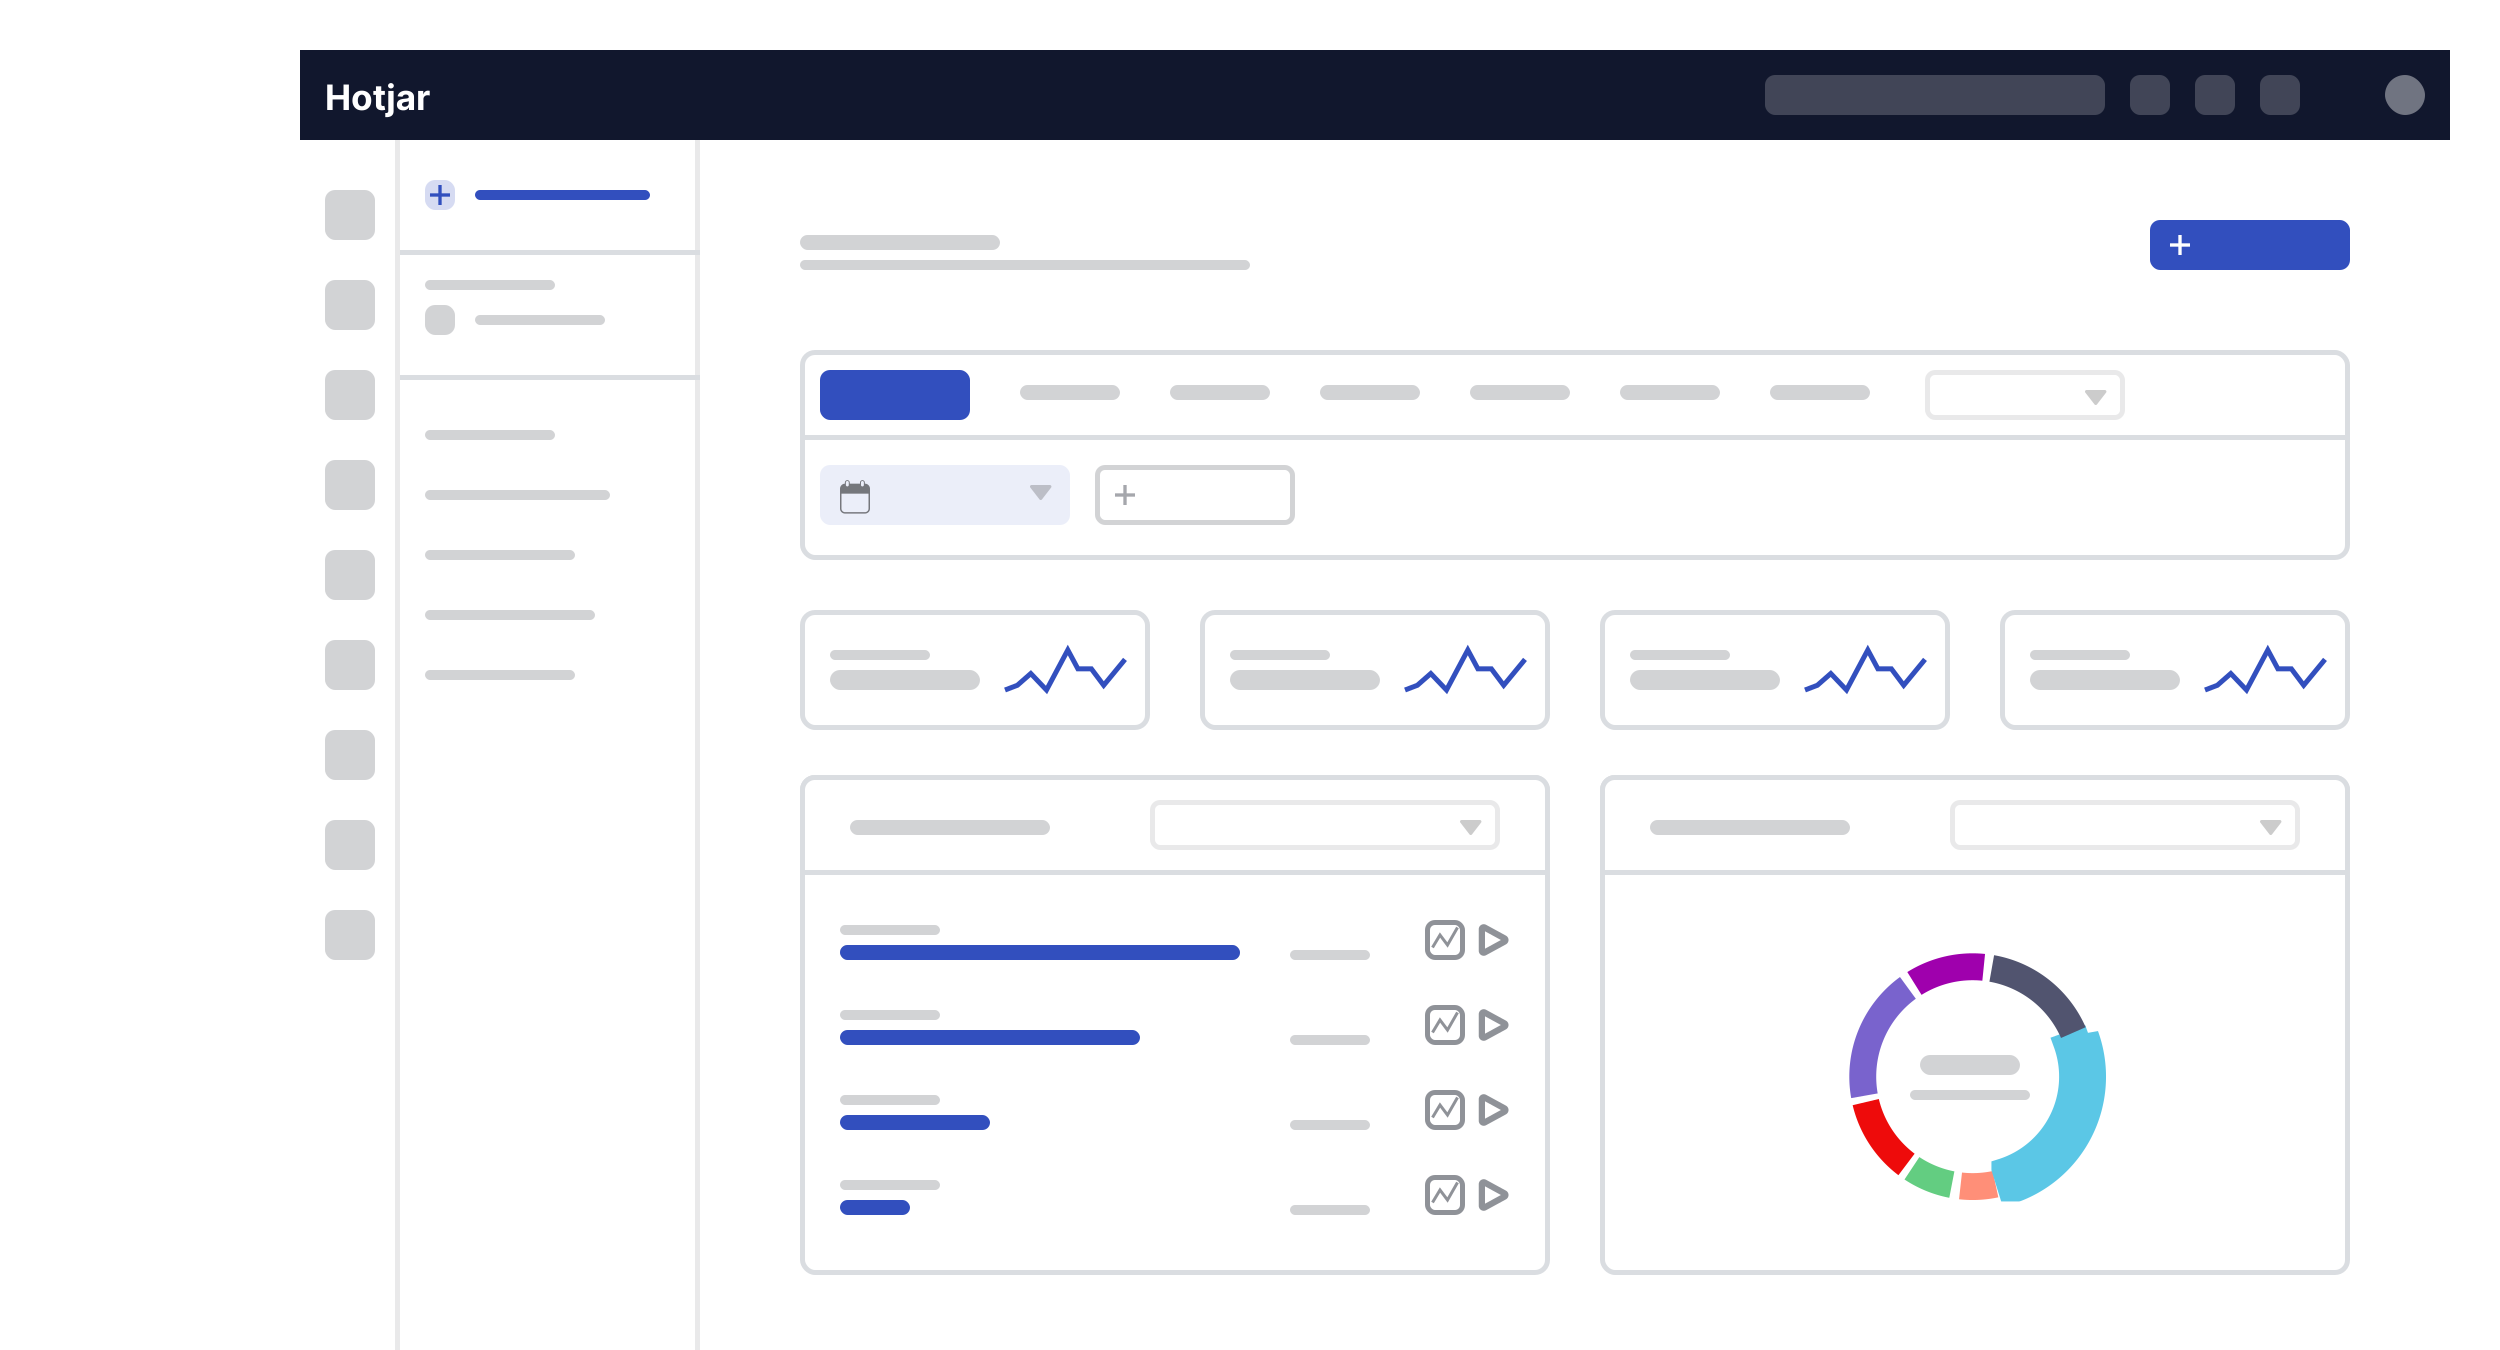 <svg xmlns="http://www.w3.org/2000/svg" width="500" height="270" fill="none" viewBox="0 0 500 270"><g filter="url(#filter0_b_3166_6774)"><path fill="#fff" fill-opacity=".15" d="M0 10C0 4.477 4.477 0 10 0h480c5.523 0 10 4.477 10 10v260H10c-5.523 0-10-4.477-10-10V10Z"/></g><path fill="#fff" d="M60 10h430v260H60z"/><rect width="149" height="99" x="160.5" y="155.5" fill="#fff" stroke="#DADDE1" rx="2.5"/><g stroke="#202531" opacity=".5"><rect width="7" height="7" x="285.5" y="184.5" fill="#fff" fill-opacity=".2" rx="1.5"/><path stroke-width=".6" d="m286.5 189.5 1.5-2.5 1.5 2 2-3.5"/><path fill="#202531" fill-rule="evenodd" d="M300.945 187.561a.5.5 0 0 1 0 .878l-3.956 2.158a.5.5 0 0 1-.739-.439v-4.316a.5.5 0 0 1 .739-.439l3.956 2.158Zm-4.445 2.176a.5.5 0 0 0 .739.438l3.184-1.736a.5.5 0 0 0 0-.878l-3.184-1.736a.5.5 0 0 0-.739.438v3.474Z" clip-rule="evenodd"/></g><rect width="16" height="2" x="258" y="190" fill="#202531" fill-opacity=".2" rx="1"/><rect width="80" height="3" x="168" y="189" fill="#202531" fill-opacity=".2" rx="1.5"/><rect width="80" height="3" x="168" y="189" fill="#324FBE" rx="1.5"/><rect width="20" height="2" x="168" y="185" fill="#202531" fill-opacity=".2" rx="1"/><g stroke="#202531" opacity=".5"><rect width="7" height="7" x="285.5" y="201.5" fill="#fff" fill-opacity=".2" rx="1.5"/><path stroke-width=".6" d="m286.5 206.5 1.5-2.5 1.5 2 2-3.5"/><path fill="#202531" fill-rule="evenodd" d="M300.945 204.561a.5.5 0 0 1 0 .878l-3.956 2.158a.5.5 0 0 1-.739-.439v-4.316a.5.5 0 0 1 .739-.439l3.956 2.158Zm-4.445 2.176a.5.5 0 0 0 .739.438l3.184-1.736a.5.5 0 0 0 0-.878l-3.184-1.736a.5.5 0 0 0-.739.438v3.474Z" clip-rule="evenodd"/></g><rect width="16" height="2" x="258" y="207" fill="#202531" fill-opacity=".2" rx="1"/><rect width="60" height="3" x="168" y="206" fill="#324FBE" rx="1.5"/><rect width="20" height="2" x="168" y="202" fill="#202531" fill-opacity=".2" rx="1"/><g stroke="#202531" opacity=".5"><rect width="7" height="7" x="285.5" y="218.5" fill="#fff" fill-opacity=".2" rx="1.5"/><path stroke-width=".6" d="m286.5 223.5 1.5-2.5 1.5 2 2-3.5"/><path fill="#202531" fill-rule="evenodd" d="M300.945 221.561a.5.5 0 0 1 0 .878l-3.956 2.158a.5.5 0 0 1-.739-.439v-4.316a.5.5 0 0 1 .739-.439l3.956 2.158Zm-4.445 2.176a.5.5 0 0 0 .739.438l3.184-1.736a.5.5 0 0 0 0-.878l-3.184-1.736a.5.5 0 0 0-.739.438v3.474Z" clip-rule="evenodd"/></g><rect width="16" height="2" x="258" y="224" fill="#202531" fill-opacity=".2" rx="1"/><rect width="30" height="3" x="168" y="223" fill="#324FBE" rx="1.5"/><rect width="20" height="2" x="168" y="219" fill="#202531" fill-opacity=".2" rx="1"/><g stroke="#202531" opacity=".5"><rect width="7" height="7" x="285.5" y="235.5" fill="#fff" fill-opacity=".2" rx="1.5"/><path stroke-width=".6" d="m286.5 240.5 1.5-2.5 1.5 2 2-3.5"/><path fill="#202531" fill-rule="evenodd" d="M300.945 238.561a.5.5 0 0 1 0 .878l-3.956 2.158a.5.5 0 0 1-.739-.439v-4.316a.5.5 0 0 1 .739-.439l3.956 2.158Zm-4.445 2.176a.5.5 0 0 0 .739.438l3.184-1.736a.5.5 0 0 0 0-.878l-3.184-1.736a.5.5 0 0 0-.739.438v3.474Z" clip-rule="evenodd"/></g><rect width="16" height="2" x="258" y="241" fill="#202531" fill-opacity=".2" rx="1"/><rect width="14" height="3" x="168" y="240" fill="#324FBE" rx="1.5"/><rect width="20" height="2" x="168" y="236" fill="#202531" fill-opacity=".2" rx="1"/><path fill="#fff" stroke="#DADDE1" d="M160.5 158a2.5 2.5 0 0 1 2.5-2.5h144a2.5 2.5 0 0 1 2.5 2.5v16.5h-149V158Z"/><rect width="69" height="9" x="230.501" y="160.5" stroke="#202531" stroke-opacity=".1" rx="1.5"/><path fill="#000" fill-opacity=".2" fill-rule="evenodd" d="M296.219 164.519a.322.322 0 0 0-.253-.519h-3.644a.322.322 0 0 0-.253.519l1.825 2.357a.319.319 0 0 0 .507-.001l1.818-2.356Z" clip-rule="evenodd"/><rect width="40" height="3" x="170.001" y="164" fill="#202531" fill-opacity=".2" rx="1.5"/><rect width="149" height="99" x="320.5" y="155.5" fill="#fff" stroke="#DADDE1" rx="2.5"/><g clip-path="url(#clip0_3166_6774)"><path fill="#9F00AD" d="M381.46 194.413a24.67 24.67 0 0 1 15.549-3.624l-.54 5.353a19.292 19.292 0 0 0-12.158 2.834l-2.851-4.563Z"/><path fill="#7963CD" d="M370.238 219.619a24.666 24.666 0 0 1 9.758-24.216l3.17 4.347a19.29 19.29 0 0 0-7.629 18.935l-5.299.934Z"/><path fill="#EE0B0B" d="M379.686 235.038a24.669 24.669 0 0 1-9.154-13.998l5.234-1.244a19.294 19.294 0 0 0 7.159 10.945l-3.239 4.297Z"/><path fill="#63CD81" d="M389.857 239.559a24.666 24.666 0 0 1-8.957-3.662l2.973-4.485a19.288 19.288 0 0 0 7.004 2.864l-1.02 5.283Z"/><path fill="#FF8F78" d="M399.663 239.467a24.713 24.713 0 0 1-7.857.388l.595-5.348c2.051.228 4.125.126 6.143-.303l1.119 5.263Z"/><mask id="path-39-outside-1_3166_6774" width="32.494" height="38.172" x="393.051" y="204.135" fill="#000" maskUnits="userSpaceOnUse"><path fill="#fff" d="M393.051 204.135h32.494v38.172h-32.494z"/><path d="M417.717 206.897a24.678 24.678 0 0 1-7.157 27.195 24.676 24.676 0 0 1-8.67 4.792l-1.604-5.136a19.298 19.298 0 0 0 11.537-9.858 19.288 19.288 0 0 0 .837-15.152l5.057-1.841Z"/></mask><path fill="#5BC7E6" d="M417.717 206.897a24.678 24.678 0 0 1-7.157 27.195 24.676 24.676 0 0 1-8.67 4.792l-1.604-5.136a19.298 19.298 0 0 0 11.537-9.858 19.288 19.288 0 0 0 .837-15.152l5.057-1.841Z"/><path stroke="#5BC7E6" stroke-width="4" d="M417.717 206.897a24.678 24.678 0 0 1-7.157 27.195 24.676 24.676 0 0 1-8.67 4.792l-1.604-5.136a19.298 19.298 0 0 0 11.537-9.858 19.288 19.288 0 0 0 .837-15.152l5.057-1.841Z" mask="url(#path-39-outside-1_3166_6774)"/><path fill="#51546F" d="M398.818 191.039a24.68 24.68 0 0 1 10.965 4.902 24.678 24.678 0 0 1 7.35 9.499l-4.929 2.158a19.302 19.302 0 0 0-5.747-7.427 19.3 19.3 0 0 0-8.574-3.833l.935-5.299Z"/></g><path fill="#fff" stroke="#DADDE1" d="M320.5 158a2.5 2.5 0 0 1 2.5-2.5h144a2.5 2.5 0 0 1 2.5 2.5v16.5h-149V158Z"/><rect width="69" height="9" x="390.501" y="160.5" stroke="#202531" stroke-opacity=".1" rx="1.5"/><path fill="#000" fill-opacity=".2" fill-rule="evenodd" d="M456.219 164.519a.322.322 0 0 0-.253-.519h-3.644a.322.322 0 0 0-.253.519l1.825 2.357a.319.319 0 0 0 .507-.001l1.818-2.356Z" clip-rule="evenodd"/><rect width="40" height="3" x="330.001" y="164" fill="#202531" fill-opacity=".2" rx="1.5"/><rect width="20" height="4" x="384" y="211" fill="#202531" fill-opacity=".2" rx="2"/><rect width="24" height="2" x="382" y="218" fill="#202531" fill-opacity=".2" rx="1"/><rect width="69" height="23" x="160.5" y="122.5" fill="#fff" stroke="#DADDE1" rx="2.5"/><path stroke="#324FBE" d="m201 138 2.467-.941 2.692-2.353 3.14 3.294 4.262-8 2.018 3.765h2.692l2.467 3.294 4.262-5.177"/><rect width="30" height="4" x="166" y="134" fill="#202531" fill-opacity=".2" rx="2"/><rect width="20" height="2" x="166" y="130" fill="#202531" fill-opacity=".2" rx="1"/><rect width="69" height="23" x="240.5" y="122.5" fill="#fff" stroke="#DADDE1" rx="2.5"/><path stroke="#324FBE" d="m281 138 2.467-.941 2.692-2.353 3.14 3.294 4.262-8 2.018 3.765h2.692l2.467 3.294 4.262-5.177"/><rect width="30" height="4" x="246" y="134" fill="#202531" fill-opacity=".2" rx="2"/><rect width="20" height="2" x="246" y="130" fill="#202531" fill-opacity=".2" rx="1"/><rect width="69" height="23" x="320.5" y="122.5" fill="#fff" stroke="#DADDE1" rx="2.5"/><path stroke="#324FBE" d="m361 138 2.467-.941 2.692-2.353 3.14 3.294 4.262-8 2.018 3.765h2.692l2.467 3.294 4.262-5.177"/><rect width="30" height="4" x="326" y="134" fill="#202531" fill-opacity=".2" rx="2"/><rect width="20" height="2" x="326" y="130" fill="#202531" fill-opacity=".2" rx="1"/><rect width="69" height="23" x="400.5" y="122.5" fill="#fff" stroke="#DADDE1" rx="2.5"/><path stroke="#324FBE" d="m441 138 2.467-.941 2.692-2.353 3.14 3.294 4.262-8 2.018 3.765h2.692l2.467 3.294 4.262-5.177"/><rect width="30" height="4" x="406" y="134" fill="#202531" fill-opacity=".2" rx="2"/><rect width="20" height="2" x="406" y="130" fill="#202531" fill-opacity=".2" rx="1"/><rect width="309" height="41" x="160.5" y="70.5" fill="#fff" stroke="#DADDE1" rx="2.5"/><rect width="39" height="11" x="219.5" y="93.5" stroke="#202531" stroke-opacity=".2" rx="1.5"/><g clip-path="url(#clip1_3166_6774)"><path fill="#202531" fill-opacity=".4" d="M227 98.667h-1.667V97h-.666v1.667H223v.666h1.667V101h.666v-1.667H227v-.666Z"/></g><rect width="50" height="12" x="164" y="93" fill="#EBEEF9" rx="2"/><path fill="#000" fill-opacity=".5" fill-rule="evenodd" d="M169.953 96.729h2.045v-.24a.489.489 0 0 1 .976 0v.24c.559 0 1.026.46 1.026 1.026v3.969c0 .559-.46.998-1.026.998h-3.948c-.559 0-1.026-.439-1.026-.998v-3.97c0-.537.439-.997.977-1.025l-.001-.24a.489.489 0 0 1 .976 0l.001.24Zm2.533-.53c.149 0 .29.148.29.29v.509c0 .17-.149.29-.29.29-.17 0-.29-.12-.29-.29v-.51c0-.148.12-.29.29-.29Zm-3.021 0c.169 0 .29.12.29.29v.509c0 .148-.12.29-.29.29-.149 0-.291-.149-.291-.29v-.51c0-.17.149-.29.291-.29Zm4.238 2.532h-5.406v2.993c0 .39.319.708.729.708h3.948a.71.71 0 0 0 .729-.708v-2.993Z" clip-rule="evenodd"/><path fill="#000" fill-opacity=".2" fill-rule="evenodd" d="M210.218 97.519a.322.322 0 0 0-.253-.519h-3.644a.322.322 0 0 0-.253.52l1.825 2.356a.32.32 0 0 0 .507 0l1.818-2.357Z" clip-rule="evenodd"/><rect width="39" height="9" x="385.5" y="74.5" stroke="#202531" stroke-opacity=".1" rx="1.5"/><path fill="#000" fill-opacity=".2" fill-rule="evenodd" d="M421.218 78.519a.322.322 0 0 0-.253-.519h-3.644a.322.322 0 0 0-.253.52l1.825 2.356a.32.32 0 0 0 .507 0l1.818-2.357Z" clip-rule="evenodd"/><rect width="20" height="3" x="204" y="77" fill="#202531" fill-opacity=".2" rx="1.5"/><rect width="20" height="3" x="234" y="77" fill="#202531" fill-opacity=".2" rx="1.5"/><rect width="20" height="3" x="264" y="77" fill="#202531" fill-opacity=".2" rx="1.5"/><rect width="20" height="3" x="294" y="77" fill="#202531" fill-opacity=".2" rx="1.5"/><rect width="20" height="3" x="324" y="77" fill="#202531" fill-opacity=".2" rx="1.5"/><rect width="20" height="3" x="354" y="77" fill="#202531" fill-opacity=".2" rx="1.5"/><rect width="30" height="10" x="164" y="74" fill="#324FBE" rx="2"/><path fill="#DADDE1" d="M160 87h310v1H160z"/><rect width="40" height="10" x="430" y="44" fill="#324FBE" rx="2"/><g clip-path="url(#clip2_3166_6774)"><path fill="#fff" d="M438 48.667h-1.667V47h-.666v1.667H434v.666h1.667V51h.666v-1.667H438v-.666Z"/></g><rect width="40" height="3" x="160.001" y="47" fill="#202531" fill-opacity=".2" rx="1.5"/><rect width="90" height="2" x="160.001" y="52" fill="#202531" fill-opacity=".2" rx="1"/><path fill="#fff" d="M60 28h20v242H60z"/><rect width="10" height="10" x="65" y="38" fill="#202531" fill-opacity=".2" rx="2"/><rect width="10" height="10" x="65" y="56" fill="#202531" fill-opacity=".2" rx="2"/><rect width="10" height="10" x="65" y="74" fill="#202531" fill-opacity=".2" rx="2"/><rect width="10" height="10" x="65" y="92" fill="#202531" fill-opacity=".2" rx="2"/><rect width="10" height="10" x="65" y="110" fill="#202531" fill-opacity=".2" rx="2"/><rect width="10" height="10" x="65" y="128" fill="#202531" fill-opacity=".2" rx="2"/><rect width="10" height="10" x="65" y="146" fill="#202531" fill-opacity=".2" rx="2"/><rect width="10" height="10" x="65" y="164" fill="#202531" fill-opacity=".2" rx="2"/><rect width="10" height="10" x="65" y="182" fill="#202531" fill-opacity=".2" rx="2"/><path fill="#202531" fill-opacity=".1" d="M79 28h1v242h-1z"/><path fill="#fff" d="M80 28h60v242H80z"/><path fill="#202531" fill-opacity=".1" d="M139 28h1v242h-1z"/><rect width="26" height="2" x="85" y="56" fill="#202531" fill-opacity=".2" rx="1"/><path fill="#fff" d="M80.001 58h58v12h-58z"/><rect width="6" height="6" x="85" y="61" fill="#202531" fill-opacity=".2" rx="2"/><rect width="26" height="2" x="95.001" y="63" fill="#202531" fill-opacity=".2" rx="1"/><path fill="#DADDE1" d="M80.001 50h60v1h-60zM80.001 75h60v1h-60z"/><path fill="#fff" d="M80.001 33h58v12h-58z"/><rect width="6" height="6" x="85" y="36" fill="#324FBE" fill-opacity=".2" rx="2"/><g clip-path="url(#clip3_3166_6774)"><path fill="#324FBE" d="M90 38.667h-1.667V37h-.666v1.667H86v.666h1.667V41h.666v-1.667H90v-.666Z"/></g><rect width="35" height="2" x="95.001" y="38" fill="#324FBE" rx="1"/><path fill="#fff" d="M80.001 81h58v12h-58z"/><rect width="26" height="2" x="85" y="86" fill="#202531" fill-opacity=".2" rx="1"/><path fill="#fff" d="M80.001 93h58v12h-58z"/><rect width="37" height="2" x="85" y="98" fill="#202531" fill-opacity=".2" rx="1"/><path fill="#fff" d="M80.001 105h58v12h-58z"/><rect width="30" height="2" x="85" y="110" fill="#202531" fill-opacity=".2" rx="1"/><path fill="#fff" d="M80.001 117h58v12h-58z"/><rect width="34" height="2" x="85" y="122" fill="#202531" fill-opacity=".2" rx="1"/><path fill="#fff" d="M80.001 129h58v12h-58z"/><rect width="30" height="2" x="85" y="134" fill="#202531" fill-opacity=".2" rx="1"/><path fill="#11172D" d="M60 10h430v18H60z"/><rect width="68" height="8" x="353" y="15" fill="#fff" fill-opacity=".2" rx="2"/><rect width="8" height="8" x="426" y="15" fill="#fff" fill-opacity=".2" rx="2"/><rect width="8" height="8" x="439" y="15" fill="#fff" fill-opacity=".2" rx="2"/><rect width="8" height="8" x="452" y="15" fill="#fff" fill-opacity=".2" rx="2"/><rect width="8" height="8" x="477" y="15" fill="#fff" fill-opacity=".4" rx="4"/><path fill="#fff" d="M65.442 22v-5.09h1.077v2.1h2.185v-2.1h1.074V22h-1.074v-2.103h-2.185V22h-1.077Zm6.928.075c-.386 0-.72-.082-1.001-.247a1.684 1.684 0 0 1-.65-.69 2.227 2.227 0 0 1-.228-1.032c0-.395.076-.74.229-1.034.152-.297.368-.527.649-.691.281-.166.615-.249 1.001-.249.386 0 .72.083 1 .249.281.164.498.394.651.69.152.296.229.64.229 1.035 0 .39-.077.735-.229 1.031a1.68 1.68 0 0 1-.651.691c-.28.165-.614.247-1 .247Zm.005-.82c.176 0 .323-.05.44-.15a.924.924 0 0 0 .266-.413c.062-.174.092-.372.092-.594 0-.222-.03-.42-.092-.594a.925.925 0 0 0-.266-.412.651.651 0 0 0-.44-.152.674.674 0 0 0-.447.152.933.933 0 0 0-.271.412c-.06.174-.09.372-.09.594 0 .222.03.42.09.595a.933.933 0 0 0 .27.412c.122.1.271.15.448.15Zm4.594-3.073v.795h-2.3v-.795h2.3Zm-1.777-.915h1.059v3.56c0 .097.015.174.044.228.03.053.072.09.125.112a.514.514 0 0 0 .189.033c.05 0 .1-.005.149-.013l.114-.022.167.788a2.997 2.997 0 0 1-.224.057 1.796 1.796 0 0 1-.35.042 1.61 1.61 0 0 1-.672-.102.937.937 0 0 1-.445-.363c-.106-.164-.158-.37-.156-.621v-3.699Zm2.467.915h1.059v4.007c0 .295-.058.534-.174.716a1.005 1.005 0 0 1-.5.4 2.114 2.114 0 0 1-.773.127c-.036 0-.071-.001-.104-.003-.035 0-.072 0-.11-.002v-.828l.075.003.065.002c.17 0 .29-.036.358-.11.07-.07.104-.178.104-.322v-3.99Zm.527-.492a.572.572 0 0 1-.403-.157.504.504 0 0 1 0-.756.568.568 0 0 1 .403-.159c.159 0 .294.053.405.16a.504.504 0 0 1 0 .756.57.57 0 0 1-.405.156Zm2.469 4.382c-.244 0-.46-.042-.651-.127a1.05 1.05 0 0 1-.453-.38 1.14 1.14 0 0 1-.164-.631c0-.213.04-.39.117-.535a.947.947 0 0 1 .318-.348c.134-.088.287-.154.458-.199.172-.044.352-.076.541-.094.222-.023.401-.045.537-.065a.76.76 0 0 0 .296-.094.208.208 0 0 0 .092-.184V19.4c0-.158-.05-.28-.149-.366-.098-.086-.237-.129-.418-.129-.19 0-.342.042-.454.127a.583.583 0 0 0-.224.313l-.98-.08a1.33 1.33 0 0 1 .294-.6c.146-.172.334-.302.564-.394.232-.093.5-.139.805-.139.213 0 .416.025.61.075.195.05.368.127.519.23.152.105.273.24.36.404.088.162.132.357.132.584V22h-1.004v-.53h-.03c-.061.12-.143.225-.246.316a1.14 1.14 0 0 1-.37.211c-.145.05-.311.075-.5.075Zm.303-.73a.89.89 0 0 0 .413-.093.73.73 0 0 0 .28-.253.653.653 0 0 0 .103-.36v-.406a.567.567 0 0 1-.137.06c-.056.016-.12.032-.192.047a9.28 9.28 0 0 1-.407.065 1.317 1.317 0 0 0-.326.087.522.522 0 0 0-.216.161.394.394 0 0 0-.077.249c0 .144.052.254.156.33.106.075.24.112.403.112Zm2.669.658v-3.818h1.026v.666h.04a.986.986 0 0 1 .35-.537.921.921 0 0 1 .567-.184 1.584 1.584 0 0 1 .333.037v.94a1.853 1.853 0 0 0-.447-.057.846.846 0 0 0-.418.102.75.75 0 0 0-.392.69V22h-1.06Z"/><defs><clipPath id="clip0_3166_6774"><path fill="#fff" d="M360 190.335h70v50h-70z"/></clipPath><clipPath id="clip1_3166_6774"><path fill="#fff" d="M223 97h4v4h-4z"/></clipPath><clipPath id="clip2_3166_6774"><path fill="#fff" d="M434 47h4v4h-4z"/></clipPath><clipPath id="clip3_3166_6774"><path fill="#fff" d="M86 37h4v4h-4z"/></clipPath><filter id="filter0_b_3166_6774" width="600" height="370" x="-50" y="-50" color-interpolation-filters="sRGB" filterUnits="userSpaceOnUse"><feFlood flood-opacity="0" result="BackgroundImageFix"/><feGaussianBlur in="BackgroundImageFix" stdDeviation="25"/><feComposite in2="SourceAlpha" operator="in" result="effect1_backgroundBlur_3166_6774"/><feBlend in="SourceGraphic" in2="effect1_backgroundBlur_3166_6774" mode="normal" result="shape"/></filter></defs></svg>